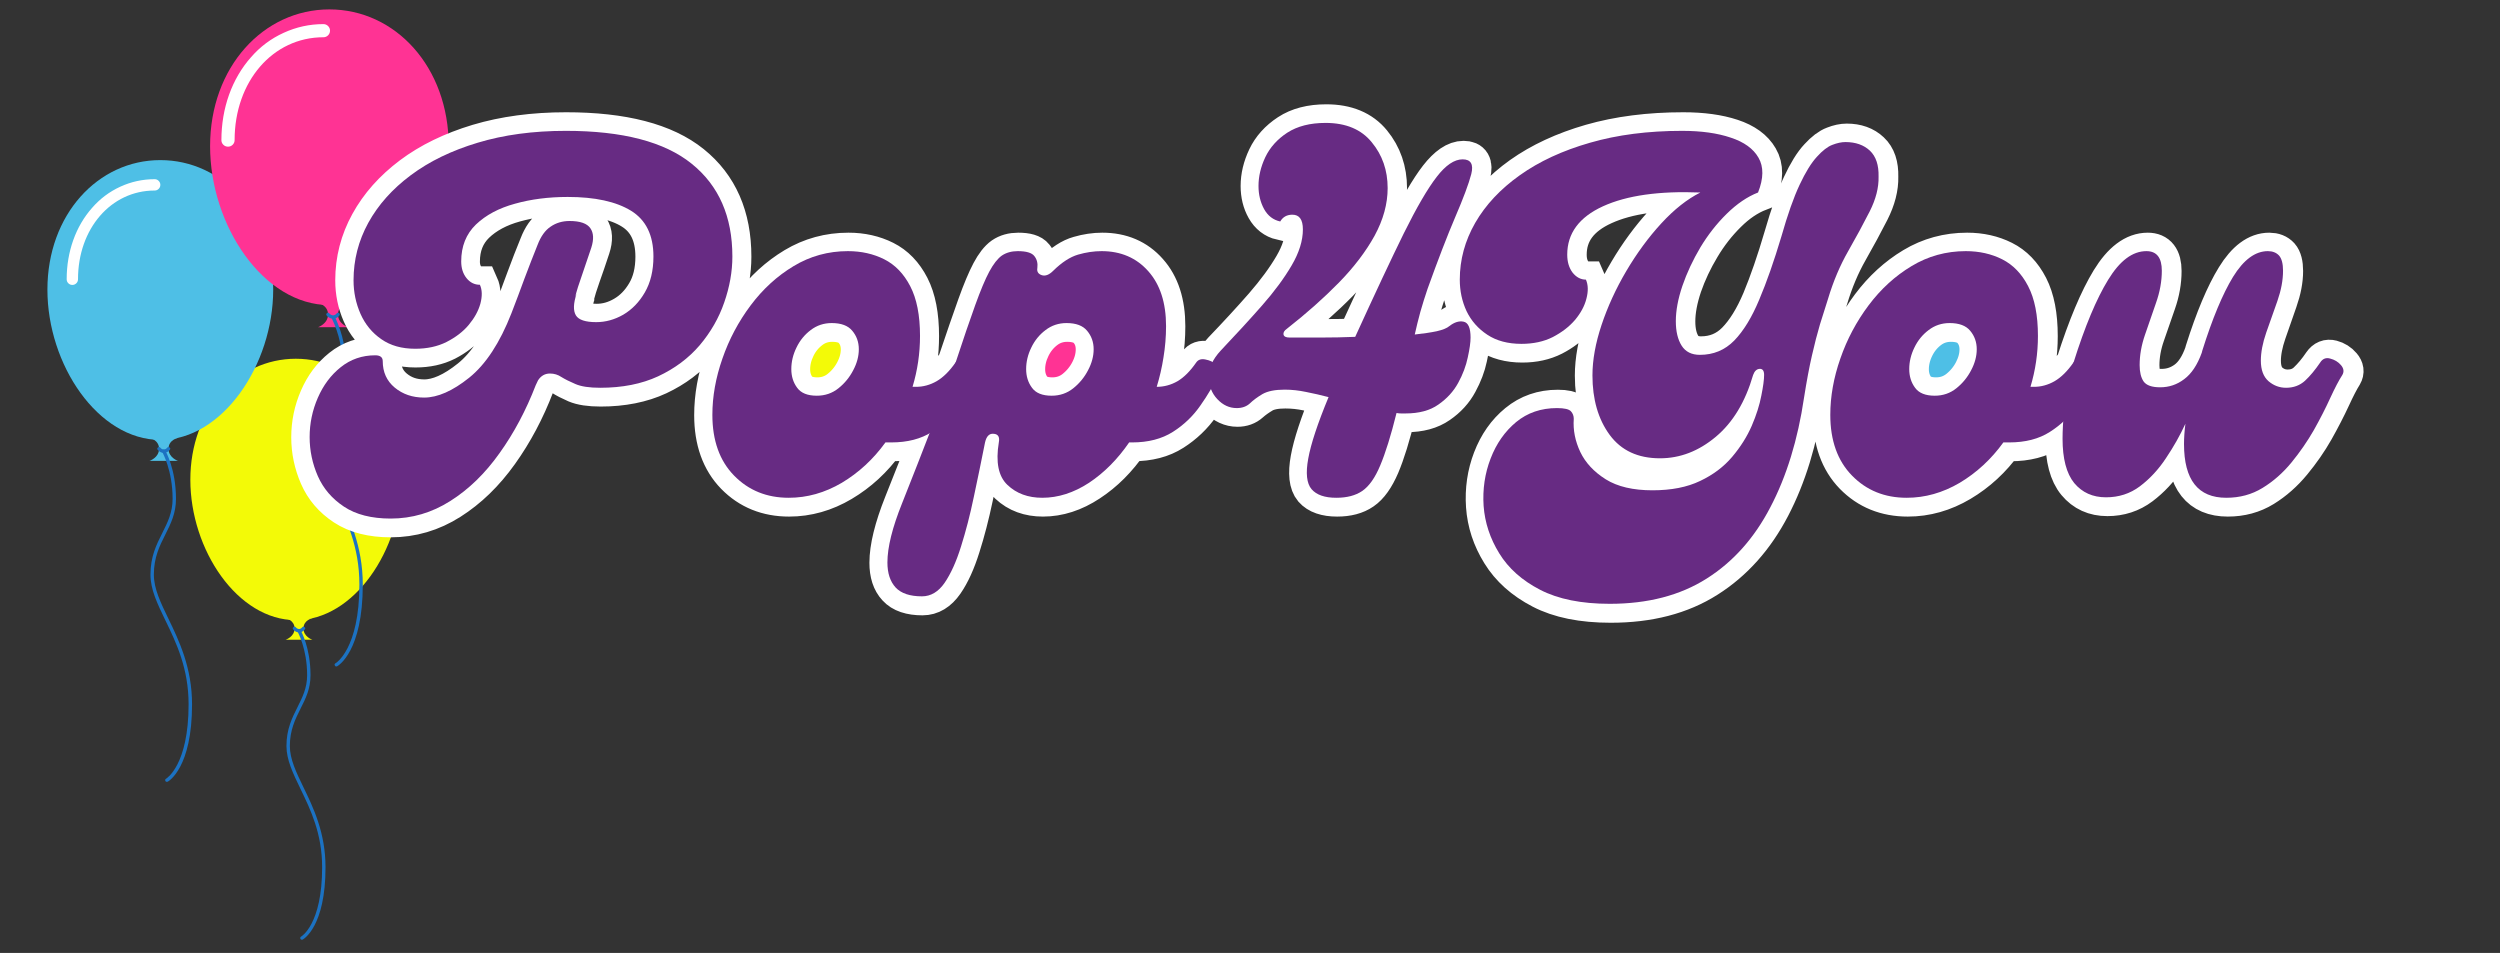 <svg xmlns="http://www.w3.org/2000/svg" xmlns:xlink="http://www.w3.org/1999/xlink" width="223" zoomAndPan="magnify" viewBox="0 0 167.25 63.75" height="85" preserveAspectRatio="xMidYMid meet" version="1.0"><rect x="0" y="0" width="167.25" height="63.75" fill="#333333" stroke="none"/><defs><g/><clipPath id="d3a7139928"><path d="M 19 42 L 22 42 L 22 62.941 L 19 62.941 Z M 19 42 " clip-rule="nonzero"/></clipPath><clipPath id="41c321ac6b"><path d="M 3.172 10 L 19 10 L 19 30 L 3.172 30 Z M 3.172 10 " clip-rule="nonzero"/></clipPath><clipPath id="579f9ed5cf"><path d="M 14 0.527 L 30.066 0.527 L 30.066 21 L 14 21 Z M 14 0.527 " clip-rule="nonzero"/></clipPath><clipPath id="ef8646ca36"><path d="M 125.195 22.203 L 132.914 22.203 L 132.914 29.926 L 125.195 29.926 Z M 125.195 22.203 " clip-rule="nonzero"/></clipPath><clipPath id="ce29c9f10c"><path d="M 129.055 22.203 C 126.922 22.203 125.195 23.934 125.195 26.066 C 125.195 28.199 126.922 29.926 129.055 29.926 C 131.188 29.926 132.914 28.199 132.914 26.066 C 132.914 23.934 131.188 22.203 129.055 22.203 Z M 129.055 22.203 " clip-rule="nonzero"/></clipPath><clipPath id="148cf90798"><path d="M 65.793 22.203 L 75.34 22.203 L 75.34 31.75 L 65.793 31.75 Z M 65.793 22.203 " clip-rule="nonzero"/></clipPath><clipPath id="6af332952c"><path d="M 70.566 22.203 C 67.93 22.203 65.793 24.34 65.793 26.977 C 65.793 29.613 67.93 31.75 70.566 31.75 C 73.203 31.75 75.34 29.613 75.34 26.977 C 75.34 24.34 73.203 22.203 70.566 22.203 Z M 70.566 22.203 " clip-rule="nonzero"/></clipPath><clipPath id="f0b66a8b30"><path d="M 49.855 22.203 L 59.848 22.203 L 59.848 32.199 L 49.855 32.199 Z M 49.855 22.203 " clip-rule="nonzero"/></clipPath><clipPath id="7771bfb981"><path d="M 54.852 22.203 C 52.09 22.203 49.855 24.441 49.855 27.199 C 49.855 29.961 52.09 32.199 54.852 32.199 C 57.613 32.199 59.848 29.961 59.848 27.199 C 59.848 24.441 57.613 22.203 54.852 22.203 Z M 54.852 22.203 " clip-rule="nonzero"/></clipPath><clipPath id="921dfef189"><path d="M 6 0.02 L 166.504 0.02 L 166.504 55 L 6 55 Z M 6 0.02 " clip-rule="nonzero"/></clipPath></defs><path fill="#f3fa07" d="M 12.734 32.094 C 12.734 36.781 15.891 41.488 19.789 41.488 C 23.688 41.488 26.848 36.781 26.848 32.094 C 26.848 27.402 23.688 24 19.789 24 C 15.891 24 12.734 27.402 12.734 32.094 Z M 12.734 32.094 " fill-opacity="1" fill-rule="nonzero"/><path fill="#f3fa07" d="M 19.707 42.043 C 19.707 41.484 19.113 41.359 19.113 41.359 L 20.895 41.359 C 20.895 41.359 20.301 41.484 20.301 42.043 C 20.301 42.602 20.895 42.797 20.895 42.797 L 19.113 42.797 C 19.113 42.797 19.707 42.602 19.707 42.043 Z M 19.707 42.043 " fill-opacity="1" fill-rule="nonzero"/><path fill="#1c72c2" d="M 20.008 42.309 C 20.016 42.309 20.023 42.309 20.031 42.309 C 20.18 42.297 20.297 42.23 20.391 42.109 C 20.438 42.051 20.43 41.996 20.367 41.953 C 20.309 41.906 20.254 41.914 20.211 41.973 C 20.16 42.035 20.094 42.074 20.016 42.082 C 19.922 42.078 19.848 42.039 19.789 41.965 C 19.738 41.906 19.684 41.906 19.629 41.957 C 19.57 42.012 19.57 42.066 19.625 42.121 C 19.723 42.238 19.852 42.305 20.008 42.309 Z M 20.008 42.309 " fill-opacity="1" fill-rule="nonzero"/><g clip-path="url(#d3a7139928)"><path fill="#1c72c2" d="M 20.199 62.871 C 20.219 62.871 20.238 62.863 20.254 62.855 C 20.316 62.82 21.777 61.984 21.777 58.02 C 21.777 55.719 20.961 54.027 20.301 52.668 C 19.812 51.656 19.391 50.785 19.391 49.906 C 19.391 48.832 19.758 48.105 20.109 47.402 C 20.453 46.723 20.773 46.082 20.773 45.168 C 20.773 43.324 20.129 42.188 20.102 42.141 C 20.062 42.074 20.012 42.059 19.945 42.098 C 19.883 42.137 19.867 42.188 19.906 42.254 C 19.91 42.266 20.547 43.387 20.547 45.168 C 20.547 46.027 20.234 46.645 19.906 47.301 C 19.543 48.027 19.164 48.777 19.164 49.906 C 19.164 50.836 19.598 51.73 20.098 52.766 C 20.781 54.176 21.551 55.77 21.551 58.016 C 21.551 61.848 20.16 62.648 20.148 62.656 C 20.098 62.684 20.078 62.727 20.09 62.785 C 20.105 62.84 20.145 62.867 20.203 62.867 Z M 20.199 62.871 " fill-opacity="1" fill-rule="nonzero"/></g><g clip-path="url(#41c321ac6b)"><path fill="#4ebfe6" d="M 3.172 19.375 C 3.172 24.395 6.555 29.43 10.727 29.43 C 14.898 29.43 18.277 24.395 18.277 19.375 C 18.277 14.352 14.898 10.711 10.727 10.711 C 6.555 10.711 3.172 14.352 3.172 19.375 Z M 3.172 19.375 " fill-opacity="1" fill-rule="nonzero"/></g><path fill="#ffffff" d="M 4.84 19.062 C 4.945 19.062 5.035 19.023 5.109 18.949 C 5.184 18.875 5.219 18.785 5.219 18.68 C 5.219 15.297 7.426 12.746 10.348 12.746 C 10.449 12.746 10.539 12.711 10.613 12.637 C 10.688 12.562 10.727 12.473 10.727 12.367 C 10.727 12.262 10.688 12.172 10.613 12.098 C 10.539 12.023 10.449 11.988 10.348 11.988 C 9.543 11.988 8.777 12.156 8.051 12.488 C 7.32 12.824 6.695 13.293 6.168 13.898 C 5.066 15.137 4.461 16.836 4.461 18.68 C 4.461 18.785 4.496 18.875 4.57 18.949 C 4.645 19.023 4.734 19.062 4.84 19.062 Z M 4.84 19.062 " fill-opacity="1" fill-rule="nonzero"/><path fill="#4ebfe6" d="M 10.641 30.023 C 10.641 29.426 10.004 29.293 10.004 29.293 L 11.906 29.293 C 11.906 29.293 11.273 29.426 11.273 30.023 C 11.273 30.621 11.906 30.832 11.906 30.832 L 10.004 30.832 C 10.004 30.832 10.641 30.621 10.641 30.023 Z M 10.641 30.023 " fill-opacity="1" fill-rule="nonzero"/><path fill="#1c72c2" d="M 10.957 30.301 C 10.969 30.301 10.977 30.301 10.984 30.301 C 11.141 30.285 11.266 30.215 11.363 30.09 C 11.41 30.031 11.402 29.98 11.34 29.934 C 11.281 29.887 11.227 29.895 11.184 29.953 C 11.129 30.023 11.055 30.062 10.969 30.074 C 10.867 30.07 10.785 30.027 10.723 29.945 C 10.668 29.891 10.617 29.891 10.562 29.941 C 10.508 29.992 10.504 30.047 10.559 30.102 C 10.66 30.227 10.797 30.293 10.957 30.301 Z M 10.957 30.301 " fill-opacity="1" fill-rule="nonzero"/><path fill="#1c72c2" d="M 11.168 52.305 C 11.188 52.305 11.203 52.301 11.223 52.293 C 11.289 52.258 12.848 51.359 12.848 47.121 C 12.848 44.664 11.973 42.852 11.27 41.398 C 10.746 40.316 10.293 39.383 10.293 38.441 C 10.293 37.285 10.684 36.508 11.062 35.758 C 11.426 35.031 11.773 34.344 11.773 33.371 C 11.773 31.395 11.082 30.184 11.055 30.133 C 11.016 30.066 10.965 30.055 10.898 30.094 C 10.836 30.129 10.82 30.18 10.859 30.246 C 10.863 30.258 11.547 31.461 11.547 33.371 C 11.547 34.289 11.211 34.953 10.859 35.656 C 10.469 36.43 10.066 37.234 10.066 38.441 C 10.066 39.434 10.527 40.391 11.062 41.496 C 11.793 43.004 12.617 44.715 12.617 47.121 C 12.617 51.203 11.125 52.086 11.113 52.094 C 11.059 52.121 11.043 52.164 11.055 52.223 C 11.07 52.277 11.109 52.305 11.168 52.305 Z M 11.168 52.305 " fill-opacity="1" fill-rule="nonzero"/><g clip-path="url(#579f9ed5cf)"><path fill="#ff3394" d="M 14.055 9.781 C 14.055 15.09 17.629 20.41 22.035 20.41 C 26.445 20.41 30.02 15.09 30.02 9.781 C 30.02 4.477 26.445 0.629 22.035 0.629 C 17.629 0.629 14.055 4.477 14.055 9.781 Z M 14.055 9.781 " fill-opacity="1" fill-rule="nonzero"/></g><path fill="#ffffff" d="M 15.254 9.812 C 15.375 9.812 15.48 9.77 15.566 9.684 C 15.652 9.598 15.695 9.496 15.695 9.375 C 15.695 5.449 18.25 2.492 21.637 2.492 C 21.758 2.492 21.863 2.449 21.949 2.363 C 22.035 2.277 22.078 2.172 22.078 2.051 C 22.078 1.93 22.035 1.828 21.949 1.742 C 21.863 1.656 21.758 1.613 21.637 1.613 C 20.707 1.613 19.82 1.809 18.977 2.195 C 18.129 2.582 17.402 3.125 16.793 3.828 C 15.516 5.266 14.812 7.234 14.812 9.375 C 14.812 9.496 14.855 9.598 14.941 9.684 C 15.027 9.77 15.133 9.812 15.254 9.812 Z M 15.254 9.812 " fill-opacity="1" fill-rule="nonzero"/><path fill="#ff3394" d="M 21.945 21.039 C 21.945 20.406 21.273 20.266 21.273 20.266 L 23.285 20.266 C 23.285 20.266 22.613 20.406 22.613 21.039 C 22.613 21.668 23.285 21.891 23.285 21.891 L 21.273 21.891 C 21.273 21.891 21.945 21.668 21.945 21.039 Z M 21.945 21.039 " fill-opacity="1" fill-rule="nonzero"/><path fill="#1c72c2" d="M 22.449 44.371 C 22.465 44.363 24.043 43.43 24.043 39.109 C 24.043 36.562 23.172 34.758 22.398 33.164 C 21.836 31.992 21.348 30.984 21.348 29.938 C 21.348 28.66 21.773 27.812 22.184 26.992 C 22.559 26.25 22.91 25.551 22.91 24.574 C 22.93 23.434 22.695 22.352 22.207 21.32 C 22.07 21.289 21.953 21.223 21.863 21.117 C 21.812 21.059 21.812 21.008 21.867 20.953 C 21.922 20.902 21.977 20.906 22.027 20.961 C 22.098 21.047 22.184 21.094 22.293 21.098 C 22.387 21.086 22.465 21.043 22.523 20.969 C 22.57 20.91 22.621 20.906 22.68 20.949 C 22.738 20.992 22.746 21.047 22.703 21.105 C 22.637 21.191 22.551 21.254 22.449 21.293 C 22.926 22.336 23.156 23.43 23.137 24.574 C 23.137 25.602 22.773 26.328 22.387 27.098 C 21.988 27.891 21.574 28.715 21.574 29.938 C 21.574 30.93 22.051 31.918 22.605 33.062 C 23.348 34.602 24.27 36.512 24.27 39.109 C 24.27 43.586 22.629 44.531 22.559 44.57 C 22.492 44.605 22.441 44.59 22.402 44.523 C 22.367 44.457 22.383 44.406 22.449 44.371 Z M 22.449 44.371 " fill-opacity="1" fill-rule="nonzero"/><g clip-path="url(#ef8646ca36)"><g clip-path="url(#ce29c9f10c)"><path fill="#4ebfe6" d="M 125.195 22.203 L 132.914 22.203 L 132.914 29.926 L 125.195 29.926 Z M 125.195 22.203 " fill-opacity="1" fill-rule="nonzero"/></g></g><g clip-path="url(#148cf90798)"><g clip-path="url(#6af332952c)"><path fill="#ff3394" d="M 65.793 22.203 L 75.34 22.203 L 75.34 31.75 L 65.793 31.75 Z M 65.793 22.203 " fill-opacity="1" fill-rule="nonzero"/></g></g><g clip-path="url(#f0b66a8b30)"><g clip-path="url(#7771bfb981)"><path fill="#f3fa07" d="M 49.855 22.203 L 59.848 22.203 L 59.848 32.199 L 49.855 32.199 Z M 49.855 22.203 " fill-opacity="1" fill-rule="nonzero"/></g></g><g clip-path="url(#921dfef189)"><path stroke-linecap="butt" transform="matrix(0.652, 0, 0, 0.652, 13.514, 3.981)" fill="none" stroke-linejoin="miter" d="M 37.353 7.313 C 43.198 7.313 47.509 8.434 50.291 10.676 C 53.079 12.919 54.47 16.102 54.47 20.227 C 54.47 21.78 54.188 23.344 53.63 24.939 C 53.079 26.522 52.233 27.979 51.106 29.316 C 49.979 30.653 48.558 31.72 46.85 32.523 C 45.147 33.315 43.162 33.71 40.902 33.71 C 39.787 33.71 38.936 33.579 38.342 33.327 C 37.749 33.069 37.275 32.823 36.921 32.595 C 36.568 32.356 36.172 32.236 35.734 32.236 C 35.231 32.236 34.823 32.469 34.523 32.943 L 34.259 33.447 L 34.409 33.087 L 34.259 33.447 C 33.282 36.013 32.047 38.333 30.56 40.413 C 29.079 42.488 27.389 44.124 25.494 45.324 C 23.606 46.523 21.561 47.128 19.367 47.128 C 17.406 47.128 15.806 46.72 14.571 45.905 C 13.341 45.096 12.454 44.053 11.897 42.775 C 11.339 41.486 11.057 40.15 11.057 38.765 C 11.057 37.35 11.339 36.001 11.897 34.724 C 12.454 33.435 13.234 32.392 14.247 31.582 C 15.266 30.767 16.447 30.359 17.796 30.359 C 18.3 30.359 18.551 30.557 18.551 30.965 C 18.551 32.086 18.965 32.991 19.792 33.681 C 20.626 34.376 21.627 34.724 22.808 34.724 C 24.193 34.724 25.74 34.04 27.449 32.667 C 29.151 31.3 30.596 29.094 31.777 26.054 C 32.221 24.903 32.671 23.716 33.12 22.487 C 33.576 21.252 34.025 20.095 34.469 19.016 C 34.811 18.135 35.255 17.505 35.806 17.133 C 36.37 16.762 37.017 16.576 37.761 16.576 C 38.84 16.576 39.553 16.828 39.889 17.319 C 40.225 17.805 40.261 18.47 39.985 19.31 C 39.619 20.425 39.289 21.39 38.996 22.205 C 38.708 23.015 38.48 23.74 38.318 24.382 L 38.468 24.022 C 38.126 25.035 38.102 25.785 38.39 26.264 C 38.678 26.732 39.379 26.966 40.495 26.966 C 41.442 26.966 42.365 26.708 43.252 26.186 C 44.152 25.659 44.895 24.897 45.477 23.902 C 46.07 22.901 46.37 21.678 46.37 20.227 C 46.37 18.033 45.597 16.462 44.056 15.515 C 42.521 14.567 40.357 14.094 37.551 14.094 C 35.596 14.094 33.792 14.321 32.131 14.783 C 30.476 15.239 29.139 15.958 28.126 16.935 C 27.119 17.919 26.615 19.184 26.615 20.736 C 26.615 21.408 26.801 21.978 27.173 22.439 C 27.544 22.895 28 23.123 28.534 23.123 C 28.774 23.656 28.792 24.304 28.582 25.065 C 28.384 25.821 27.988 26.546 27.395 27.241 C 26.801 27.931 26.04 28.518 25.11 28.998 C 24.187 29.466 23.12 29.7 21.903 29.7 C 20.518 29.7 19.355 29.37 18.408 28.71 C 17.454 28.051 16.747 27.182 16.279 26.102 C 15.806 25.023 15.572 23.878 15.572 22.661 C 15.572 20.569 16.081 18.602 17.095 16.762 C 18.108 14.915 19.559 13.284 21.447 11.863 C 23.336 10.448 25.626 9.333 28.312 8.524 C 30.998 7.721 34.014 7.313 37.353 7.313 Z M 77.372 31.12 C 77.57 30.821 77.888 30.707 78.325 30.791 C 78.769 30.869 79.153 31.055 79.476 31.348 C 79.8 31.636 79.854 31.978 79.65 32.386 C 79.177 33.399 78.565 34.448 77.804 35.527 C 77.048 36.606 76.101 37.512 74.962 38.237 C 73.829 38.962 72.438 39.322 70.783 39.322 L 70.178 39.322 C 68.931 41.049 67.438 42.422 65.699 43.453 C 63.96 44.484 62.138 45 60.243 45 C 57.983 45 56.112 44.244 54.626 42.722 C 53.145 41.199 52.401 39.118 52.401 36.492 C 52.401 34.592 52.749 32.661 53.439 30.689 C 54.134 28.71 55.099 26.888 56.346 25.221 C 57.599 23.548 59.068 22.205 60.753 21.192 C 62.444 20.179 64.302 19.669 66.329 19.669 C 67.714 19.669 68.961 19.951 70.076 20.509 C 71.191 21.066 72.078 21.984 72.738 23.267 C 73.397 24.55 73.727 26.252 73.727 28.387 C 73.727 30.179 73.475 31.912 72.971 33.597 L 73.319 33.597 C 74.057 33.597 74.77 33.405 75.442 33.015 C 76.119 32.625 76.761 31.996 77.372 31.12 Z M 63.139 34.514 C 63.978 34.514 64.722 34.262 65.363 33.758 C 66.005 33.249 66.514 32.625 66.886 31.9 C 67.258 31.174 67.444 30.461 67.444 29.748 C 67.444 29.01 67.222 28.375 66.784 27.859 C 66.347 27.331 65.639 27.068 64.656 27.068 C 63.852 27.068 63.133 27.307 62.51 27.781 C 61.88 28.255 61.388 28.854 61.035 29.58 C 60.681 30.305 60.501 31.037 60.501 31.78 C 60.501 32.523 60.705 33.165 61.107 33.71 C 61.514 34.244 62.192 34.514 63.139 34.514 Z M 102.091 31.12 C 102.295 30.821 102.619 30.707 103.056 30.791 C 103.494 30.869 103.872 31.055 104.195 31.348 C 104.513 31.636 104.573 31.978 104.369 32.386 C 103.896 33.399 103.284 34.448 102.523 35.527 C 101.767 36.606 100.82 37.512 99.681 38.237 C 98.548 38.962 97.163 39.322 95.514 39.322 L 95.202 39.322 C 94.021 41.049 92.648 42.422 91.071 43.453 C 89.507 44.484 87.912 45 86.287 45 C 84.836 45 83.643 44.562 82.708 43.687 C 81.785 42.805 81.497 41.349 81.833 39.322 C 81.929 38.753 81.749 38.453 81.287 38.423 C 80.837 38.381 80.544 38.681 80.412 39.322 C 80.04 41.187 79.662 43.045 79.273 44.904 C 78.883 46.756 78.445 48.459 77.948 50.012 C 77.462 51.565 76.898 52.806 76.257 53.729 C 75.609 54.664 74.836 55.132 73.931 55.132 C 72.678 55.132 71.772 54.826 71.221 54.215 C 70.657 53.615 70.381 52.758 70.381 51.643 C 70.381 50.084 70.879 48.057 71.874 45.557 C 72.876 43.057 74.015 40.156 75.292 36.852 C 75.627 35.965 75.975 35.047 76.329 34.094 C 76.683 33.129 77.03 32.14 77.366 31.12 C 78.181 28.692 78.859 26.726 79.398 25.221 C 79.938 23.716 80.424 22.565 80.843 21.774 C 81.263 20.982 81.695 20.431 82.126 20.125 C 82.564 19.825 83.104 19.669 83.751 19.669 C 84.632 19.669 85.202 19.837 85.466 20.179 C 85.742 20.515 85.844 20.916 85.778 21.39 C 85.712 21.762 85.868 22.008 86.233 22.133 C 86.605 22.247 86.995 22.103 87.396 21.696 C 88.278 20.814 89.135 20.257 89.956 20.029 C 90.784 19.789 91.587 19.669 92.372 19.669 C 94.357 19.669 95.958 20.353 97.169 21.726 C 98.392 23.093 98.997 24.975 98.997 27.373 C 98.997 28.453 98.913 29.52 98.74 30.569 C 98.578 31.612 98.338 32.625 98.032 33.597 C 98.776 33.597 99.483 33.405 100.16 33.015 C 100.838 32.625 101.479 31.996 102.091 31.12 Z M 87.252 34.514 C 88.092 34.514 88.835 34.262 89.477 33.758 C 90.118 33.249 90.628 32.625 91 31.9 C 91.371 31.174 91.551 30.461 91.551 29.748 C 91.551 29.01 91.335 28.375 90.898 27.859 C 90.46 27.331 89.753 27.068 88.769 27.068 C 87.966 27.068 87.246 27.307 86.617 27.781 C 85.993 28.255 85.502 28.854 85.148 29.58 C 84.794 30.305 84.614 31.037 84.614 31.78 C 84.614 32.523 84.818 33.165 85.22 33.71 C 85.628 34.244 86.299 34.514 87.252 34.514 Z M 128.075 27.373 C 128.585 26.966 129.076 26.81 129.544 26.918 C 130.023 27.02 130.263 27.559 130.263 28.536 C 130.263 29.04 130.167 29.724 129.975 30.593 C 129.796 31.45 129.466 32.32 128.986 33.201 C 128.519 34.076 127.841 34.82 126.96 35.425 C 126.084 36.037 124.957 36.342 123.572 36.342 C 123.441 36.342 123.297 36.342 123.141 36.342 C 122.991 36.342 122.829 36.324 122.655 36.283 C 122.086 38.615 121.528 40.413 120.988 41.684 C 120.443 42.949 119.825 43.819 119.13 44.292 C 118.446 44.766 117.559 45 116.474 45 C 115.293 45 114.447 44.706 113.938 44.124 C 113.434 43.531 113.32 42.482 113.59 40.983 C 113.86 39.472 114.555 37.368 115.671 34.658 C 114.891 34.46 114.136 34.292 113.392 34.142 C 112.649 33.986 111.905 33.908 111.156 33.908 C 110.179 33.908 109.429 34.058 108.902 34.364 C 108.386 34.67 107.948 34.982 107.589 35.305 C 107.235 35.623 106.785 35.785 106.246 35.785 C 105.502 35.785 104.843 35.479 104.267 34.868 C 103.698 34.262 103.404 33.501 103.386 32.595 C 103.368 31.678 103.782 30.767 104.621 29.849 C 106.174 28.231 107.583 26.702 108.854 25.251 C 110.125 23.788 111.138 22.409 111.893 21.114 C 112.655 19.813 113.033 18.59 113.033 17.445 C 113.033 16.432 112.679 15.922 111.971 15.922 C 111.396 15.922 110.97 16.156 110.706 16.63 C 109.999 16.462 109.447 16.036 109.052 15.341 C 108.662 14.651 108.47 13.86 108.47 12.978 C 108.47 12.007 108.704 11.018 109.178 10.023 C 109.651 9.028 110.407 8.188 111.438 7.511 C 112.469 6.833 113.776 6.497 115.359 6.497 C 117.451 6.497 119.04 7.157 120.119 8.476 C 121.198 9.795 121.744 11.366 121.744 13.188 C 121.744 14.807 121.294 16.432 120.395 18.075 C 119.502 19.717 118.284 21.33 116.732 22.925 C 115.179 24.508 113.41 26.072 111.414 27.625 C 111.144 27.829 111.024 28.033 111.054 28.243 C 111.09 28.441 111.288 28.536 111.66 28.536 C 112.643 28.536 113.716 28.536 114.879 28.536 C 116.048 28.536 117.223 28.518 118.404 28.489 C 120.431 24.058 122.098 20.515 123.411 17.853 C 124.73 15.179 125.857 13.248 126.786 12.049 C 127.721 10.85 128.603 10.245 129.448 10.245 C 130.287 10.245 130.581 10.742 130.323 11.743 C 130.077 12.739 129.526 14.22 128.68 16.18 C 127.841 18.135 126.894 20.581 125.845 23.518 C 125.575 24.334 125.329 25.131 125.107 25.905 C 124.891 26.678 124.7 27.451 124.538 28.231 C 125.413 28.129 126.162 28.015 126.786 27.883 C 127.415 27.745 127.841 27.571 128.075 27.373 Z M 144.544 55.893 C 141.636 55.893 139.25 55.414 137.398 54.448 C 135.539 53.483 134.142 52.23 133.195 50.689 C 132.242 49.155 131.714 47.536 131.594 45.827 C 131.48 44.13 131.714 42.512 132.302 40.983 C 132.895 39.436 133.771 38.189 134.934 37.236 C 136.109 36.271 137.5 35.785 139.118 35.785 C 139.898 35.785 140.383 35.899 140.563 36.121 C 140.755 36.336 140.845 36.594 140.845 36.9 C 140.773 38.045 140.995 39.172 141.517 40.287 C 142.044 41.403 142.913 42.344 144.125 43.105 C 145.348 43.867 146.954 44.244 148.951 44.244 C 150.869 44.244 152.5 43.927 153.837 43.279 C 155.168 42.638 156.265 41.81 157.123 40.797 C 157.992 39.778 158.657 38.717 159.131 37.601 C 159.605 36.492 159.934 35.461 160.12 34.514 C 160.306 33.561 160.402 32.853 160.402 32.386 C 160.402 31.948 160.252 31.738 159.946 31.756 C 159.641 31.768 159.419 31.978 159.287 32.386 C 158.471 35.155 157.188 37.272 155.432 38.741 C 153.675 40.209 151.763 40.941 149.706 40.941 C 147.446 40.941 145.719 40.144 144.532 38.543 C 143.357 36.936 142.764 34.898 142.764 32.433 C 142.764 30.851 143.081 29.124 143.705 27.253 C 144.334 25.371 145.186 23.518 146.265 21.696 C 147.344 19.873 148.543 18.248 149.85 16.816 C 151.169 15.377 152.506 14.321 153.861 13.644 C 149.64 13.476 146.301 13.944 143.855 15.059 C 141.403 16.168 140.18 17.829 140.18 20.029 C 140.18 20.772 140.365 21.39 140.737 21.882 C 141.109 22.373 141.565 22.613 142.11 22.613 C 142.35 23.147 142.368 23.794 142.158 24.556 C 141.96 25.317 141.565 26.042 140.971 26.732 C 140.377 27.427 139.616 28.009 138.681 28.489 C 137.757 28.956 136.69 29.196 135.467 29.196 C 134.088 29.196 132.931 28.878 131.978 28.255 C 131.031 27.625 130.317 26.816 129.838 25.827 C 129.37 24.831 129.136 23.758 129.136 22.613 C 129.136 20.551 129.67 18.602 130.731 16.762 C 131.792 14.915 133.327 13.284 135.317 11.863 C 137.314 10.448 139.712 9.333 142.518 8.524 C 145.324 7.721 148.477 7.313 151.99 7.313 C 153.945 7.313 155.606 7.541 156.979 7.996 C 158.346 8.446 159.299 9.141 159.832 10.071 C 160.378 10.994 160.366 12.187 159.796 13.644 C 158.675 14.082 157.596 14.807 156.571 15.826 C 155.54 16.84 154.634 17.997 153.861 19.298 C 153.082 20.593 152.464 21.912 152.002 23.243 C 151.553 24.58 151.325 25.791 151.325 26.87 C 151.325 27.913 151.529 28.752 151.931 29.382 C 152.344 29.999 152.968 30.305 153.807 30.305 C 155.198 30.305 156.373 29.819 157.332 28.848 C 158.298 27.865 159.161 26.474 159.922 24.669 C 160.678 22.853 161.427 20.683 162.171 18.146 C 162.812 15.922 163.436 14.16 164.041 12.853 C 164.647 11.552 165.24 10.592 165.822 9.975 C 166.397 9.345 166.931 8.944 167.417 8.764 C 167.902 8.572 168.352 8.476 168.766 8.476 C 169.803 8.476 170.636 8.776 171.26 9.369 C 171.889 9.951 172.183 10.838 172.153 12.025 C 172.183 13.14 171.877 14.333 171.236 15.598 C 170.594 16.863 169.857 18.218 169.035 19.669 C 168.208 21.12 167.525 22.739 166.985 24.532 C 166.709 25.383 166.427 26.27 166.14 27.2 C 165.858 28.123 165.582 29.184 165.312 30.371 C 165.042 31.546 164.767 32.997 164.497 34.724 C 163.861 39.04 162.716 42.787 161.056 45.965 C 159.401 49.137 157.212 51.589 154.491 53.309 C 151.775 55.036 148.465 55.893 144.544 55.893 Z M 192.16 31.12 C 192.357 30.821 192.675 30.707 193.113 30.791 C 193.556 30.869 193.94 31.055 194.264 31.348 C 194.582 31.636 194.642 31.978 194.438 32.386 C 193.964 33.399 193.353 34.448 192.591 35.527 C 191.836 36.606 190.888 37.512 189.749 38.237 C 188.616 38.962 187.225 39.322 185.571 39.322 L 184.959 39.322 C 183.718 41.049 182.225 42.422 180.487 43.453 C 178.748 44.484 176.925 45 175.031 45 C 172.77 45 170.9 44.244 169.413 42.722 C 167.932 41.199 167.189 39.118 167.189 36.492 C 167.189 34.592 167.537 32.661 168.226 30.689 C 168.921 28.71 169.887 26.888 171.134 25.221 C 172.387 23.548 173.856 22.205 175.54 21.192 C 177.225 20.179 179.09 19.669 181.116 19.669 C 182.501 19.669 183.748 19.951 184.863 20.509 C 185.978 21.066 186.866 21.984 187.525 23.267 C 188.185 24.55 188.514 26.252 188.514 28.387 C 188.514 30.179 188.263 31.912 187.759 33.597 L 188.101 33.597 C 188.844 33.597 189.558 33.405 190.229 33.015 C 190.906 32.625 191.548 31.996 192.16 31.12 Z M 177.926 34.514 C 178.766 34.514 179.509 34.262 180.151 33.758 C 180.792 33.249 181.302 32.625 181.674 31.9 C 182.045 31.174 182.231 30.461 182.231 29.748 C 182.231 29.01 182.009 28.375 181.572 27.859 C 181.134 27.331 180.427 27.068 179.443 27.068 C 178.64 27.068 177.92 27.307 177.291 27.781 C 176.667 28.255 176.176 28.854 175.822 29.58 C 175.468 30.305 175.289 31.037 175.289 31.78 C 175.289 32.523 175.492 33.165 175.894 33.71 C 176.302 34.244 176.979 34.514 177.926 34.514 Z M 217.484 31.12 C 217.76 30.719 218.113 30.575 218.551 30.689 C 218.983 30.803 219.349 31.031 219.636 31.372 C 219.924 31.708 219.972 32.044 219.774 32.386 C 219.432 32.931 219.025 33.716 218.551 34.748 C 218.078 35.767 217.514 36.864 216.854 38.039 C 216.195 39.202 215.422 40.311 214.54 41.379 C 213.665 42.44 212.682 43.309 211.585 43.987 C 210.487 44.664 209.246 45 207.861 45 C 204.96 45 203.509 43.159 203.509 39.484 C 203.509 38.843 203.557 38.147 203.659 37.404 C 203.113 38.585 202.454 39.76 201.68 40.929 C 200.901 42.092 200.007 43.051 198.994 43.813 C 197.981 44.574 196.818 44.952 195.505 44.952 C 194.156 44.952 193.071 44.46 192.255 43.477 C 191.446 42.5 191.044 40.977 191.044 38.914 C 191.044 38.141 191.098 37.062 191.212 35.677 C 191.338 34.292 191.65 32.769 192.154 31.12 C 193.341 27.403 194.534 24.568 195.727 22.613 C 196.926 20.653 198.233 19.669 199.648 19.669 C 200.697 19.669 201.219 20.347 201.219 21.696 C 201.219 22.781 201.027 23.878 200.637 24.987 C 200.253 26.102 199.87 27.188 199.504 28.255 C 199.132 29.316 198.946 30.359 198.946 31.372 C 198.946 32.08 199.09 32.637 199.378 33.039 C 199.666 33.447 200.229 33.645 201.075 33.645 C 201.986 33.645 202.813 33.369 203.557 32.817 C 204.3 32.26 204.888 31.354 205.325 30.107 L 205.379 29.897 C 206.423 26.594 207.49 24.058 208.569 22.307 C 209.648 20.551 210.829 19.669 212.118 19.669 C 212.622 19.669 213.005 19.825 213.281 20.125 C 213.551 20.431 213.689 20.958 213.689 21.696 C 213.689 22.649 213.491 23.668 213.107 24.765 C 212.718 25.863 212.34 26.954 211.968 28.033 C 211.597 29.112 211.411 30.071 211.411 30.911 C 211.411 31.858 211.674 32.565 212.19 33.027 C 212.718 33.483 213.323 33.71 213.995 33.71 C 214.774 33.71 215.422 33.465 215.937 32.979 C 216.465 32.481 216.98 31.864 217.484 31.12 Z M 217.484 31.12 " stroke="#ffffff" stroke-width="3.8" stroke-opacity="1" stroke-miterlimit="4"/></g><g fill="#672b83" fill-opacity="1"><g transform="translate(22.371, 33.301)"><g><path d="M 15.484 -24.547 C 19.285 -24.547 22.094 -23.812 23.906 -22.344 C 25.719 -20.883 26.625 -18.816 26.625 -16.141 C 26.625 -15.129 26.441 -14.102 26.078 -13.062 C 25.723 -12.031 25.176 -11.078 24.438 -10.203 C 23.695 -9.336 22.77 -8.645 21.656 -8.125 C 20.551 -7.613 19.258 -7.359 17.781 -7.359 C 17.062 -7.359 16.508 -7.441 16.125 -7.609 C 15.738 -7.773 15.426 -7.93 15.188 -8.078 C 14.957 -8.234 14.703 -8.312 14.422 -8.312 C 14.086 -8.312 13.82 -8.16 13.625 -7.859 L 13.469 -7.531 L 13.562 -7.75 L 13.469 -7.531 C 12.82 -5.852 12.016 -4.336 11.047 -2.984 C 10.086 -1.629 8.988 -0.562 7.75 0.219 C 6.52 1 5.191 1.391 3.766 1.391 C 2.484 1.391 1.441 1.125 0.641 0.594 C -0.16 0.062 -0.742 -0.617 -1.109 -1.453 C -1.473 -2.285 -1.656 -3.156 -1.656 -4.062 C -1.656 -4.977 -1.473 -5.852 -1.109 -6.688 C -0.742 -7.531 -0.234 -8.211 0.422 -8.734 C 1.086 -9.266 1.859 -9.531 2.734 -9.531 C 3.066 -9.531 3.234 -9.398 3.234 -9.141 C 3.234 -8.41 3.5 -7.82 4.031 -7.375 C 4.57 -6.926 5.227 -6.703 6 -6.703 C 6.906 -6.703 7.91 -7.145 9.016 -8.031 C 10.129 -8.926 11.07 -10.363 11.844 -12.344 C 12.133 -13.094 12.426 -13.867 12.719 -14.672 C 13.02 -15.473 13.312 -16.223 13.594 -16.922 C 13.812 -17.492 14.102 -17.898 14.469 -18.141 C 14.832 -18.391 15.254 -18.516 15.734 -18.516 C 16.441 -18.516 16.906 -18.352 17.125 -18.031 C 17.344 -17.719 17.363 -17.285 17.188 -16.734 C 16.945 -16.004 16.734 -15.375 16.547 -14.844 C 16.359 -14.32 16.211 -13.852 16.109 -13.438 L 16.203 -13.656 C 15.984 -13 15.969 -12.516 16.156 -12.203 C 16.344 -11.898 16.797 -11.75 17.516 -11.75 C 18.141 -11.75 18.742 -11.914 19.328 -12.25 C 19.91 -12.594 20.391 -13.086 20.766 -13.734 C 21.148 -14.391 21.344 -15.191 21.344 -16.141 C 21.344 -17.566 20.844 -18.586 19.844 -19.203 C 18.844 -19.816 17.43 -20.125 15.609 -20.125 C 14.328 -20.125 13.148 -19.973 12.078 -19.672 C 11.004 -19.379 10.133 -18.914 9.469 -18.281 C 8.812 -17.645 8.484 -16.82 8.484 -15.812 C 8.484 -15.363 8.602 -14.988 8.844 -14.688 C 9.082 -14.395 9.379 -14.25 9.734 -14.25 C 9.891 -13.906 9.898 -13.484 9.766 -12.984 C 9.629 -12.492 9.367 -12.02 8.984 -11.562 C 8.609 -11.113 8.113 -10.734 7.5 -10.422 C 6.895 -10.117 6.195 -9.969 5.406 -9.969 C 4.508 -9.969 3.754 -10.18 3.141 -10.609 C 2.523 -11.035 2.062 -11.598 1.75 -12.297 C 1.438 -13.004 1.281 -13.754 1.281 -14.547 C 1.281 -15.91 1.609 -17.191 2.266 -18.391 C 2.93 -19.598 3.879 -20.66 5.109 -21.578 C 6.348 -22.504 7.836 -23.227 9.578 -23.75 C 11.328 -24.281 13.297 -24.547 15.484 -24.547 Z M 15.484 -24.547 "/></g></g></g><g fill="#672b83" fill-opacity="1"><g transform="translate(47.455, 33.301)"><g><path d="M 16.469 -9.047 C 16.602 -9.242 16.812 -9.312 17.094 -9.25 C 17.375 -9.195 17.617 -9.078 17.828 -8.891 C 18.047 -8.703 18.086 -8.477 17.953 -8.219 C 17.641 -7.562 17.234 -6.879 16.734 -6.172 C 16.242 -5.461 15.629 -4.875 14.891 -4.406 C 14.16 -3.938 13.254 -3.703 12.172 -3.703 L 11.781 -3.703 C 10.969 -2.578 9.992 -1.676 8.859 -1 C 7.723 -0.332 6.539 0 5.312 0 C 3.844 0 2.625 -0.492 1.656 -1.484 C 0.688 -2.473 0.203 -3.828 0.203 -5.547 C 0.203 -6.773 0.426 -8.031 0.875 -9.312 C 1.32 -10.602 1.953 -11.789 2.766 -12.875 C 3.586 -13.969 4.547 -14.844 5.641 -15.5 C 6.742 -16.164 7.953 -16.5 9.266 -16.5 C 10.172 -16.5 10.984 -16.316 11.703 -15.953 C 12.43 -15.586 13.008 -14.988 13.438 -14.156 C 13.875 -13.32 14.094 -12.211 14.094 -10.828 C 14.094 -9.66 13.926 -8.523 13.594 -7.422 L 13.828 -7.422 C 14.305 -7.422 14.766 -7.547 15.203 -7.797 C 15.648 -8.055 16.07 -8.473 16.469 -9.047 Z M 7.188 -6.828 C 7.738 -6.828 8.223 -6.992 8.641 -7.328 C 9.055 -7.66 9.383 -8.062 9.625 -8.531 C 9.875 -9 10 -9.469 10 -9.938 C 10 -10.414 9.852 -10.828 9.562 -11.172 C 9.281 -11.516 8.82 -11.688 8.188 -11.688 C 7.656 -11.688 7.188 -11.531 6.781 -11.219 C 6.375 -10.914 6.055 -10.523 5.828 -10.047 C 5.598 -9.578 5.484 -9.098 5.484 -8.609 C 5.484 -8.129 5.613 -7.711 5.875 -7.359 C 6.133 -7.004 6.57 -6.828 7.188 -6.828 Z M 7.188 -6.828 "/></g></g></g><g fill="#672b83" fill-opacity="1"><g transform="translate(63.165, 33.301)"><g><path d="M 16.859 -9.047 C 16.992 -9.242 17.203 -9.312 17.484 -9.25 C 17.773 -9.195 18.023 -9.078 18.234 -8.891 C 18.441 -8.703 18.477 -8.477 18.344 -8.219 C 18.039 -7.562 17.641 -6.879 17.141 -6.172 C 16.648 -5.461 16.035 -4.875 15.297 -4.406 C 14.555 -3.938 13.648 -3.703 12.578 -3.703 L 12.375 -3.703 C 11.602 -2.578 10.707 -1.676 9.688 -1 C 8.664 -0.332 7.625 0 6.562 0 C 5.613 0 4.836 -0.285 4.234 -0.859 C 3.629 -1.43 3.438 -2.379 3.656 -3.703 C 3.727 -4.066 3.613 -4.258 3.312 -4.281 C 3.02 -4.312 2.828 -4.117 2.734 -3.703 C 2.492 -2.484 2.242 -1.27 1.984 -0.062 C 1.734 1.145 1.445 2.254 1.125 3.266 C 0.812 4.273 0.445 5.082 0.031 5.688 C -0.383 6.289 -0.891 6.594 -1.484 6.594 C -2.297 6.594 -2.883 6.395 -3.25 6 C -3.613 5.602 -3.797 5.047 -3.797 4.328 C -3.797 3.316 -3.469 1.992 -2.812 0.359 C -2.164 -1.266 -1.426 -3.156 -0.594 -5.312 C -0.375 -5.883 -0.148 -6.484 0.078 -7.109 C 0.305 -7.734 0.535 -8.379 0.766 -9.047 C 1.285 -10.629 1.723 -11.91 2.078 -12.891 C 2.43 -13.867 2.742 -14.613 3.016 -15.125 C 3.297 -15.645 3.578 -16.004 3.859 -16.203 C 4.148 -16.398 4.504 -16.5 4.922 -16.5 C 5.492 -16.5 5.863 -16.391 6.031 -16.172 C 6.207 -15.953 6.273 -15.688 6.234 -15.375 C 6.191 -15.133 6.289 -14.973 6.531 -14.891 C 6.77 -14.816 7.023 -14.914 7.297 -15.188 C 7.867 -15.75 8.422 -16.109 8.953 -16.266 C 9.492 -16.422 10.02 -16.5 10.531 -16.5 C 11.82 -16.5 12.863 -16.051 13.656 -15.156 C 14.445 -14.27 14.844 -13.047 14.844 -11.484 C 14.844 -10.773 14.785 -10.078 14.672 -9.391 C 14.566 -8.711 14.414 -8.055 14.219 -7.422 C 14.707 -7.422 15.172 -7.547 15.609 -7.797 C 16.047 -8.055 16.461 -8.473 16.859 -9.047 Z M 7.188 -6.828 C 7.738 -6.828 8.223 -6.992 8.641 -7.328 C 9.055 -7.66 9.383 -8.062 9.625 -8.531 C 9.875 -9 10 -9.469 10 -9.938 C 10 -10.414 9.852 -10.828 9.562 -11.172 C 9.281 -11.516 8.82 -11.688 8.188 -11.688 C 7.656 -11.688 7.188 -11.531 6.781 -11.219 C 6.375 -10.914 6.055 -10.523 5.828 -10.047 C 5.598 -9.578 5.484 -9.098 5.484 -8.609 C 5.484 -8.129 5.613 -7.711 5.875 -7.359 C 6.133 -7.004 6.57 -6.828 7.188 -6.828 Z M 7.188 -6.828 "/></g></g></g><g fill="#672b83" fill-opacity="1"><g transform="translate(79.272, 33.301)"><g><path d="M 17.688 -11.484 C 18.02 -11.742 18.336 -11.844 18.641 -11.781 C 18.953 -11.719 19.109 -11.363 19.109 -10.719 C 19.109 -10.395 19.047 -9.953 18.922 -9.391 C 18.805 -8.828 18.594 -8.258 18.281 -7.688 C 17.969 -7.113 17.523 -6.629 16.953 -6.234 C 16.391 -5.836 15.656 -5.641 14.75 -5.641 C 14.664 -5.641 14.57 -5.641 14.469 -5.641 C 14.375 -5.641 14.27 -5.648 14.156 -5.672 C 13.781 -4.16 13.414 -2.988 13.062 -2.156 C 12.719 -1.332 12.316 -0.766 11.859 -0.453 C 11.41 -0.148 10.832 0 10.125 0 C 9.352 0 8.801 -0.191 8.469 -0.578 C 8.145 -0.961 8.07 -1.645 8.25 -2.625 C 8.426 -3.602 8.879 -4.973 9.609 -6.734 C 9.098 -6.867 8.598 -6.984 8.109 -7.078 C 7.629 -7.18 7.148 -7.234 6.672 -7.234 C 6.023 -7.234 5.531 -7.133 5.188 -6.938 C 4.852 -6.738 4.57 -6.531 4.344 -6.312 C 4.113 -6.102 3.82 -6 3.469 -6 C 2.977 -6 2.547 -6.195 2.172 -6.594 C 1.797 -6.988 1.602 -7.484 1.594 -8.078 C 1.582 -8.672 1.852 -9.266 2.406 -9.859 C 3.414 -10.922 4.332 -11.922 5.156 -12.859 C 5.988 -13.805 6.648 -14.703 7.141 -15.547 C 7.641 -16.398 7.891 -17.203 7.891 -17.953 C 7.891 -18.609 7.656 -18.938 7.188 -18.938 C 6.82 -18.938 6.551 -18.785 6.375 -18.484 C 5.906 -18.586 5.547 -18.863 5.297 -19.312 C 5.047 -19.77 4.922 -20.285 4.922 -20.859 C 4.922 -21.492 5.07 -22.133 5.375 -22.781 C 5.688 -23.438 6.176 -23.984 6.844 -24.422 C 7.52 -24.859 8.375 -25.078 9.406 -25.078 C 10.77 -25.078 11.801 -24.645 12.5 -23.781 C 13.207 -22.926 13.562 -21.906 13.562 -20.719 C 13.562 -19.664 13.27 -18.602 12.688 -17.531 C 12.102 -16.469 11.305 -15.422 10.297 -14.391 C 9.285 -13.359 8.129 -12.332 6.828 -11.312 C 6.648 -11.188 6.57 -11.055 6.594 -10.922 C 6.625 -10.785 6.758 -10.719 7 -10.719 C 7.633 -10.719 8.332 -10.719 9.094 -10.719 C 9.852 -10.719 10.617 -10.734 11.391 -10.766 C 12.703 -13.641 13.785 -15.945 14.641 -17.688 C 15.504 -19.426 16.238 -20.688 16.844 -21.469 C 17.445 -22.25 18.023 -22.641 18.578 -22.641 C 19.129 -22.641 19.32 -22.312 19.156 -21.656 C 18.988 -21.008 18.629 -20.047 18.078 -18.766 C 17.535 -17.492 16.922 -15.898 16.234 -13.984 C 16.055 -13.461 15.895 -12.945 15.75 -12.438 C 15.613 -11.938 15.488 -11.43 15.375 -10.922 C 15.945 -10.984 16.438 -11.055 16.844 -11.141 C 17.25 -11.234 17.531 -11.348 17.688 -11.484 Z M 17.688 -11.484 "/></g></g></g><g fill="#672b83" fill-opacity="1"><g transform="translate(97.16, 33.301)"><g><path d="M 10.531 7.094 C 8.633 7.094 7.082 6.781 5.875 6.156 C 4.664 5.531 3.754 4.719 3.141 3.719 C 2.523 2.719 2.176 1.66 2.094 0.547 C 2.02 -0.566 2.176 -1.625 2.562 -2.625 C 2.945 -3.625 3.516 -4.438 4.266 -5.062 C 5.023 -5.688 5.938 -6 7 -6 C 7.5 -6 7.812 -5.926 7.938 -5.781 C 8.062 -5.645 8.125 -5.477 8.125 -5.281 C 8.07 -4.531 8.219 -3.789 8.562 -3.062 C 8.906 -2.344 9.473 -1.734 10.266 -1.234 C 11.055 -0.742 12.098 -0.5 13.391 -0.5 C 14.648 -0.5 15.711 -0.707 16.578 -1.125 C 17.453 -1.539 18.164 -2.078 18.719 -2.734 C 19.281 -3.398 19.719 -4.094 20.031 -4.812 C 20.344 -5.539 20.555 -6.211 20.672 -6.828 C 20.797 -7.441 20.859 -7.906 20.859 -8.219 C 20.859 -8.5 20.758 -8.633 20.562 -8.625 C 20.363 -8.613 20.219 -8.477 20.125 -8.219 C 19.602 -6.414 18.77 -5.035 17.625 -4.078 C 16.477 -3.117 15.234 -2.641 13.891 -2.641 C 12.422 -2.641 11.301 -3.16 10.531 -4.203 C 9.758 -5.254 9.375 -6.582 9.375 -8.188 C 9.375 -9.219 9.578 -10.344 9.984 -11.562 C 10.391 -12.781 10.941 -13.984 11.641 -15.172 C 12.348 -16.367 13.129 -17.43 13.984 -18.359 C 14.848 -19.297 15.719 -19.984 16.594 -20.422 C 13.844 -20.535 11.672 -20.227 10.078 -19.5 C 8.484 -18.77 7.688 -17.691 7.688 -16.266 C 7.688 -15.785 7.805 -15.383 8.047 -15.062 C 8.297 -14.75 8.594 -14.594 8.938 -14.594 C 9.094 -14.238 9.102 -13.812 8.969 -13.312 C 8.844 -12.82 8.586 -12.348 8.203 -11.891 C 7.816 -11.441 7.32 -11.062 6.719 -10.75 C 6.113 -10.445 5.414 -10.297 4.625 -10.297 C 3.719 -10.297 2.957 -10.5 2.344 -10.906 C 1.727 -11.312 1.266 -11.836 0.953 -12.484 C 0.648 -13.141 0.5 -13.844 0.5 -14.594 C 0.5 -15.926 0.844 -17.191 1.531 -18.391 C 2.227 -19.598 3.223 -20.66 4.516 -21.578 C 5.816 -22.504 7.379 -23.227 9.203 -23.75 C 11.035 -24.281 13.094 -24.547 15.375 -24.547 C 16.656 -24.547 17.738 -24.395 18.625 -24.094 C 19.52 -23.801 20.141 -23.352 20.484 -22.75 C 20.836 -22.145 20.828 -21.367 20.453 -20.422 C 19.734 -20.141 19.035 -19.664 18.359 -19 C 17.691 -18.344 17.102 -17.594 16.594 -16.75 C 16.094 -15.906 15.691 -15.047 15.391 -14.172 C 15.098 -13.305 14.953 -12.52 14.953 -11.812 C 14.953 -11.133 15.082 -10.586 15.344 -10.172 C 15.602 -9.766 16.008 -9.562 16.562 -9.562 C 17.469 -9.562 18.234 -9.879 18.859 -10.516 C 19.484 -11.16 20.039 -12.07 20.531 -13.25 C 21.031 -14.426 21.523 -15.836 22.016 -17.484 C 22.43 -18.941 22.836 -20.094 23.234 -20.938 C 23.629 -21.781 24.016 -22.406 24.391 -22.812 C 24.766 -23.227 25.109 -23.492 25.422 -23.609 C 25.742 -23.734 26.035 -23.797 26.297 -23.797 C 26.984 -23.797 27.531 -23.602 27.938 -23.219 C 28.344 -22.832 28.535 -22.254 28.516 -21.484 C 28.535 -20.754 28.336 -19.977 27.922 -19.156 C 27.504 -18.332 27.023 -17.445 26.484 -16.5 C 25.941 -15.551 25.492 -14.492 25.141 -13.328 C 24.961 -12.773 24.781 -12.195 24.594 -11.594 C 24.414 -10.988 24.238 -10.301 24.062 -9.531 C 23.883 -8.758 23.707 -7.816 23.531 -6.703 C 23.113 -3.879 22.363 -1.438 21.281 0.625 C 20.207 2.695 18.785 4.289 17.016 5.406 C 15.242 6.531 13.082 7.094 10.531 7.094 Z M 10.531 7.094 "/></g></g></g><g fill="#672b83" fill-opacity="1"><g transform="translate(122.244, 33.301)"><g><path d="M 16.469 -9.047 C 16.602 -9.242 16.812 -9.312 17.094 -9.25 C 17.375 -9.195 17.617 -9.078 17.828 -8.891 C 18.047 -8.703 18.086 -8.477 17.953 -8.219 C 17.641 -7.562 17.234 -6.879 16.734 -6.172 C 16.242 -5.461 15.629 -4.875 14.891 -4.406 C 14.16 -3.938 13.254 -3.703 12.172 -3.703 L 11.781 -3.703 C 10.969 -2.578 9.992 -1.676 8.859 -1 C 7.723 -0.332 6.539 0 5.312 0 C 3.844 0 2.625 -0.492 1.656 -1.484 C 0.688 -2.473 0.203 -3.828 0.203 -5.547 C 0.203 -6.773 0.426 -8.031 0.875 -9.312 C 1.32 -10.602 1.953 -11.789 2.766 -12.875 C 3.586 -13.969 4.547 -14.844 5.641 -15.5 C 6.742 -16.164 7.953 -16.5 9.266 -16.5 C 10.172 -16.5 10.984 -16.316 11.703 -15.953 C 12.43 -15.586 13.008 -14.988 13.438 -14.156 C 13.875 -13.32 14.094 -12.211 14.094 -10.828 C 14.094 -9.66 13.926 -8.523 13.594 -7.422 L 13.828 -7.422 C 14.305 -7.422 14.766 -7.547 15.203 -7.797 C 15.648 -8.055 16.07 -8.473 16.469 -9.047 Z M 7.188 -6.828 C 7.738 -6.828 8.223 -6.992 8.641 -7.328 C 9.055 -7.66 9.383 -8.062 9.625 -8.531 C 9.875 -9 10 -9.469 10 -9.938 C 10 -10.414 9.852 -10.828 9.562 -11.172 C 9.281 -11.516 8.82 -11.688 8.188 -11.688 C 7.656 -11.688 7.188 -11.531 6.781 -11.219 C 6.375 -10.914 6.055 -10.523 5.828 -10.047 C 5.598 -9.578 5.484 -9.098 5.484 -8.609 C 5.484 -8.129 5.613 -7.711 5.875 -7.359 C 6.133 -7.004 6.57 -6.828 7.188 -6.828 Z M 7.188 -6.828 "/></g></g></g><g fill="#672b83" fill-opacity="1"><g transform="translate(137.954, 33.301)"><g><path d="M 17.266 -9.047 C 17.43 -9.305 17.656 -9.395 17.938 -9.312 C 18.227 -9.238 18.469 -9.094 18.656 -8.875 C 18.844 -8.656 18.875 -8.438 18.75 -8.219 C 18.52 -7.863 18.25 -7.348 17.938 -6.672 C 17.633 -6.004 17.27 -5.289 16.844 -4.531 C 16.414 -3.781 15.914 -3.055 15.344 -2.359 C 14.77 -1.66 14.125 -1.094 13.406 -0.656 C 12.695 -0.219 11.891 0 10.984 0 C 9.098 0 8.156 -1.195 8.156 -3.594 C 8.156 -4.008 8.188 -4.461 8.25 -4.953 C 7.895 -4.18 7.461 -3.414 6.953 -2.656 C 6.453 -1.895 5.867 -1.266 5.203 -0.766 C 4.547 -0.273 3.789 -0.031 2.938 -0.031 C 2.051 -0.031 1.344 -0.348 0.812 -0.984 C 0.289 -1.629 0.031 -2.617 0.031 -3.953 C 0.031 -4.461 0.066 -5.164 0.141 -6.062 C 0.223 -6.969 0.43 -7.961 0.766 -9.047 C 1.523 -11.461 2.297 -13.305 3.078 -14.578 C 3.859 -15.859 4.711 -16.5 5.641 -16.5 C 6.328 -16.5 6.672 -16.062 6.672 -15.188 C 6.672 -14.477 6.539 -13.758 6.281 -13.031 C 6.031 -12.312 5.785 -11.602 5.547 -10.906 C 5.305 -10.207 5.188 -9.531 5.188 -8.875 C 5.188 -8.414 5.273 -8.051 5.453 -7.781 C 5.641 -7.52 6.008 -7.391 6.562 -7.391 C 7.156 -7.391 7.691 -7.57 8.172 -7.938 C 8.66 -8.301 9.051 -8.891 9.344 -9.703 L 9.375 -9.828 C 10.051 -11.984 10.738 -13.633 11.438 -14.781 C 12.145 -15.926 12.922 -16.5 13.766 -16.5 C 14.086 -16.5 14.336 -16.398 14.516 -16.203 C 14.691 -16.004 14.781 -15.664 14.781 -15.188 C 14.781 -14.562 14.656 -13.891 14.406 -13.172 C 14.156 -12.461 13.906 -11.754 13.656 -11.047 C 13.414 -10.348 13.297 -9.723 13.297 -9.172 C 13.297 -8.555 13.469 -8.098 13.812 -7.797 C 14.156 -7.504 14.547 -7.359 14.984 -7.359 C 15.484 -7.359 15.906 -7.516 16.25 -7.828 C 16.594 -8.148 16.93 -8.555 17.266 -9.047 Z M 17.266 -9.047 "/></g></g></g></svg>